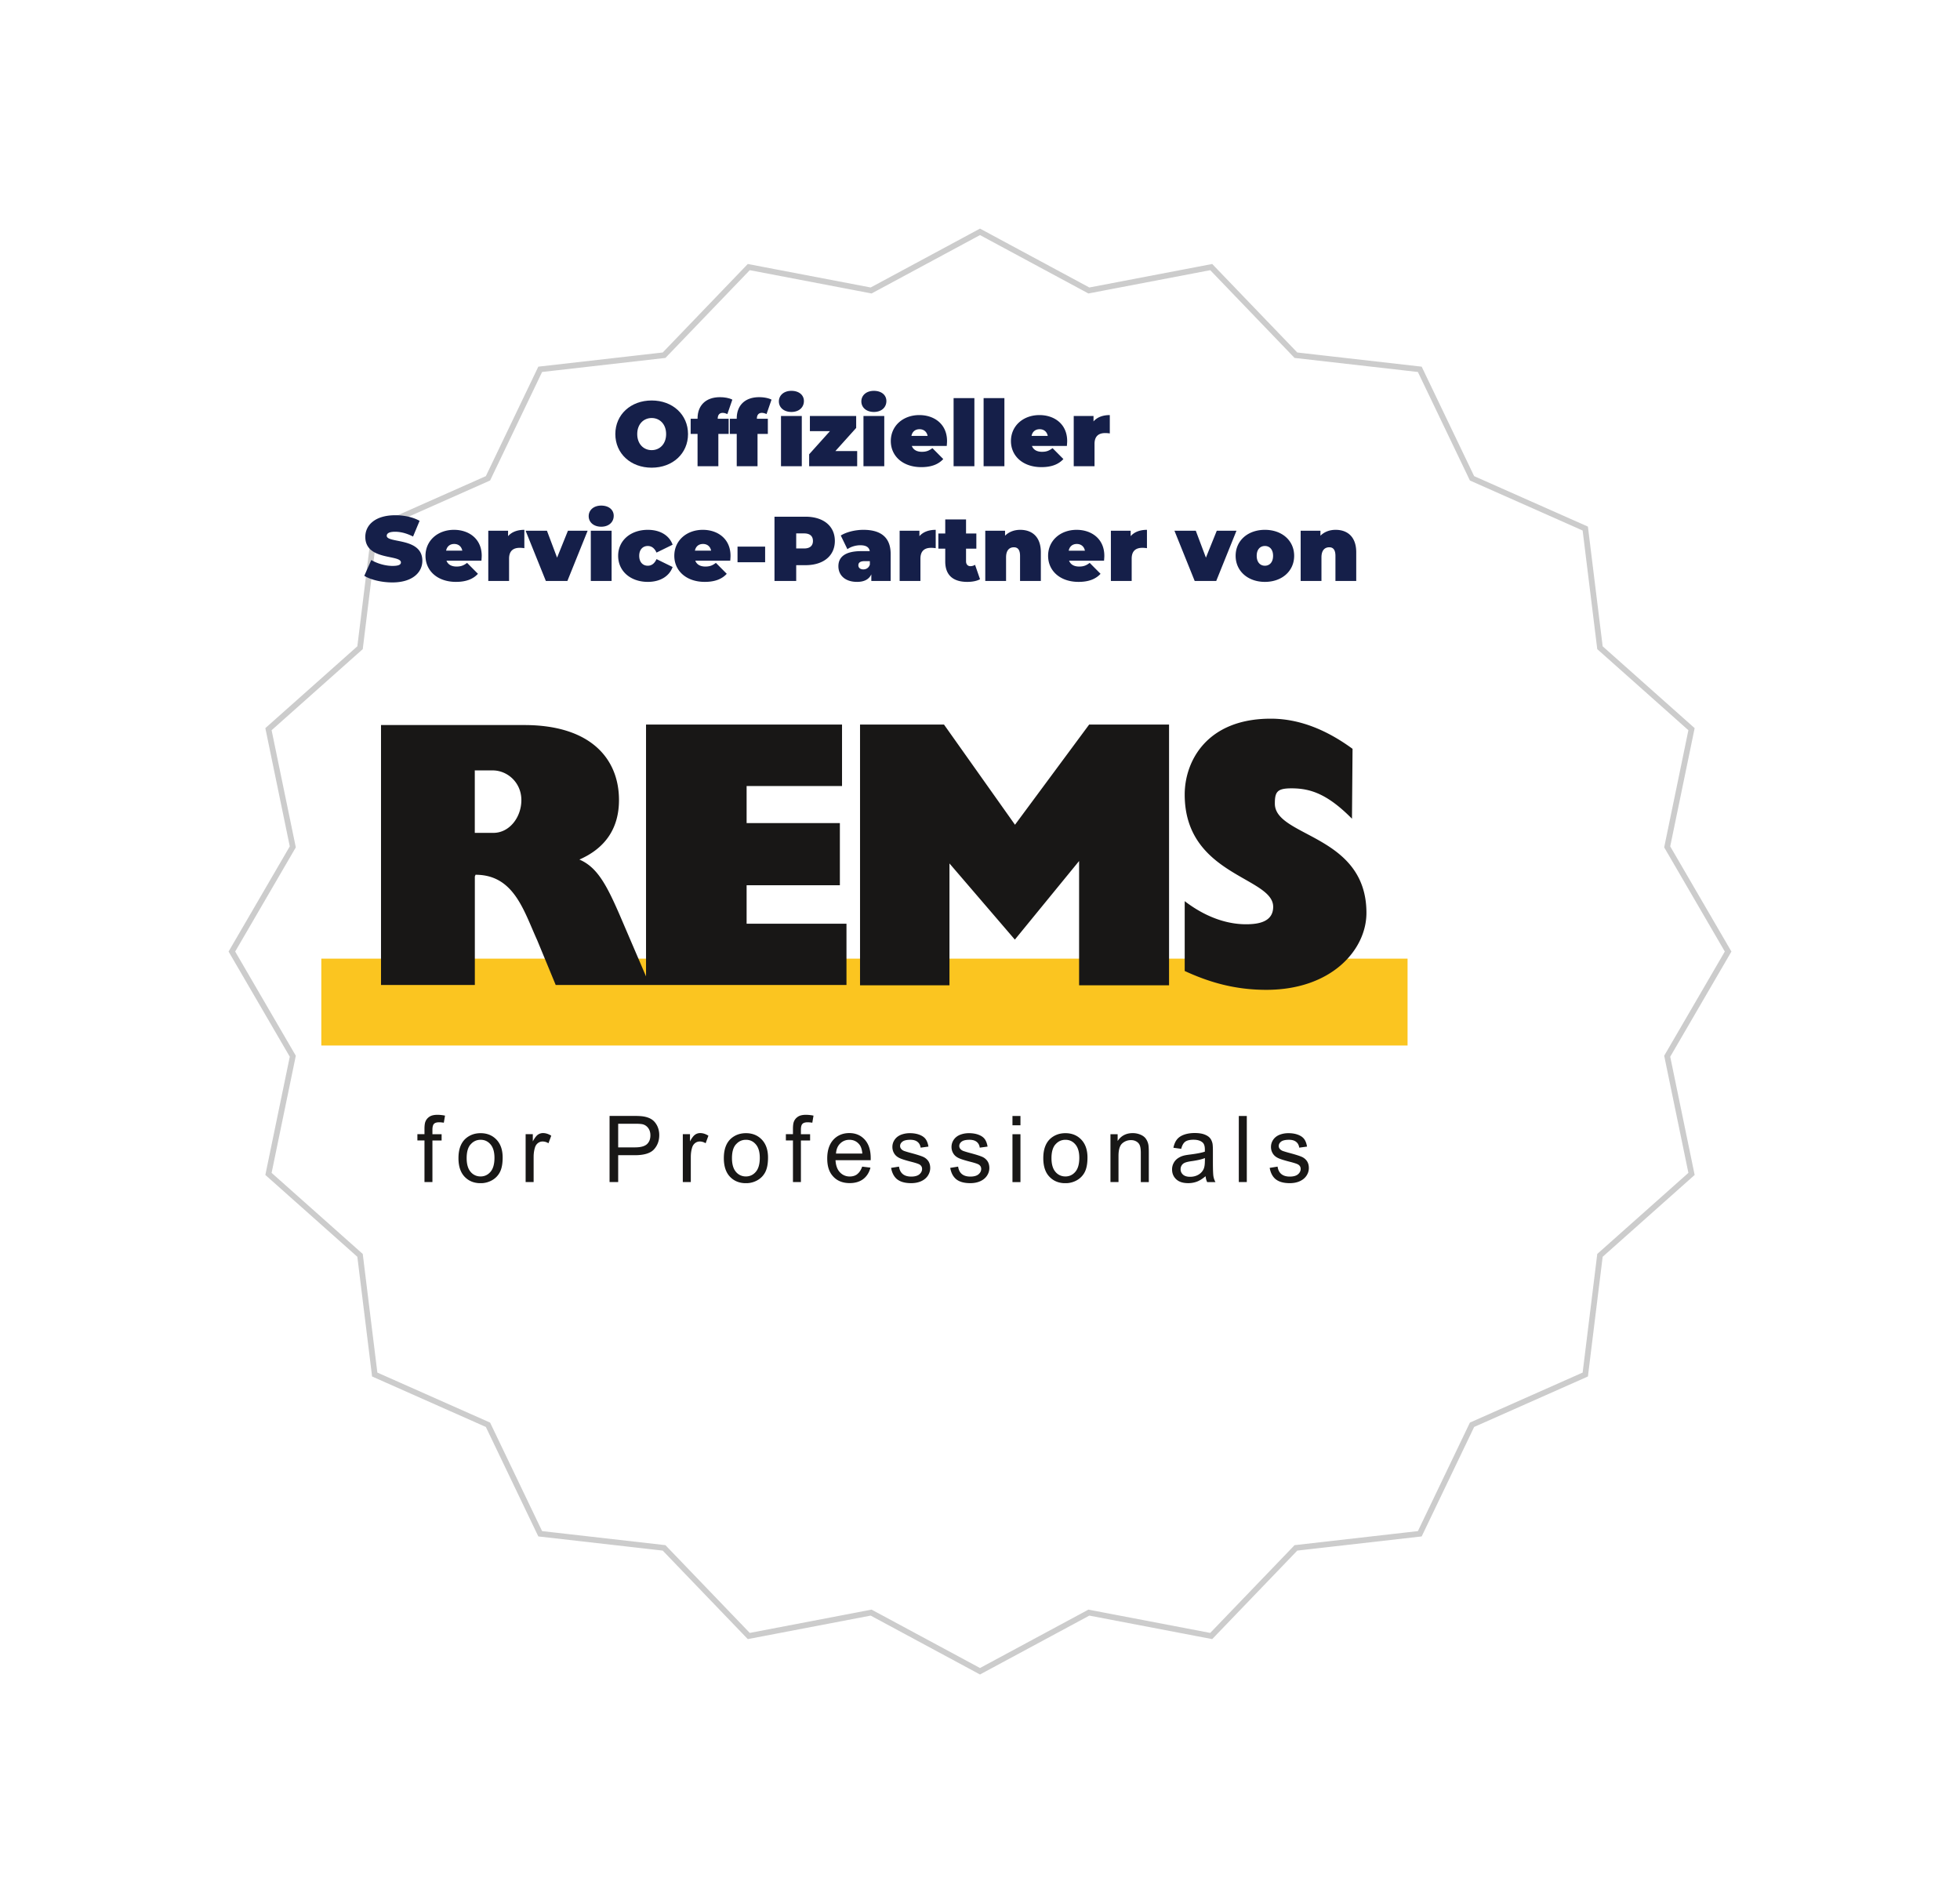 <svg width="343" height="333" viewBox="0 0 343 333" fill="none" xmlns="http://www.w3.org/2000/svg"><g filter="url(#filter0_d_13126_6236)"><path d="M151.5 20l19.131 10.303 21.505-4.112 14.885 15.487 21.773 2.481 9.182 19.153 19.91 8.833 2.58 20.945 16.098 14.319-4.275 20.687L283 146.5l-10.711 18.404 4.275 20.687-16.098 14.319-2.58 20.945-19.91 8.833-9.182 19.153-21.773 2.481-14.885 15.487-21.505-4.112L151.5 273l-19.131-10.303-21.505 4.112-14.885-15.487-21.773-2.481-9.182-19.153-19.91-8.833-2.58-20.945-16.098-14.319 4.275-20.687L20 146.5l10.71-18.404-4.274-20.687L42.534 93.09l2.58-20.945 19.91-8.833 9.182-19.153 21.773-2.481 14.885-15.487 21.505 4.112L151.5 20z" fill="#fff"/><path d="M170.395 30.743l.156.085.174-.033 21.238-4.062 14.697 15.291.125.13.179.02 21.498 2.45 9.062 18.904.08.166.168.075 19.652 8.718 2.546 20.664.022.188.142.125 15.882 14.127-4.216 20.404-.039.188.096.165L282.42 146.5l-10.563 18.152-.096.165.039.188 4.216 20.403-15.882 14.128-.142.125-.022.188-2.546 20.663-19.652 8.718-.168.076-.08.166-9.062 18.903-21.498 2.45-.179.021-.125.13-14.697 15.29-21.238-4.061-.174-.033-.156.085-18.895 10.175-18.895-10.175-.156-.085-.174.033-21.239 4.061-14.696-15.29-.125-.13-.179-.021-21.499-2.45-9.061-18.903-.08-.166-.168-.076-19.653-8.718-2.545-20.663-.022-.188-.142-.125-15.883-14.128 4.217-20.403.04-.188-.097-.165L20.579 146.5l10.564-18.152.096-.165-.039-.188-4.217-20.404 15.883-14.127.142-.125.022-.188 2.545-20.664 19.653-8.717.168-.076.08-.166 9.061-18.904 21.5-2.45.178-.02.125-.13 14.696-15.29 21.239 4.06.174.034.156-.085L151.5 20.567l18.895 10.176z" stroke="#CCC"/></g><path d="M114.044 81.834c-3.671 0-6.36-2.474-6.36-5.88 0-3.405 2.689-5.879 6.36-5.879 3.671 0 6.36 2.474 6.36 5.88 0 3.405-2.689 5.879-6.36 5.879zm0-3.068c1.401 0 2.528-1.06 2.528-2.812 0-1.75-1.127-2.81-2.528-2.81s-2.528 1.06-2.528 2.81c0 1.751 1.127 2.812 2.528 2.812zm11.556-5.51v.016h1.916v2.65h-1.804v5.655h-3.639v-5.655h-1.207v-2.65h1.207v-.048c0-2.265 1.417-3.727 3.929-3.727.773 0 1.627.145 2.158.434l-.87 2.522c-.241-.113-.531-.21-.821-.21-.515 0-.869.306-.869 1.013z" fill="#151F49"/><path d="M138.494 72.083c-1.337 0-2.19-.803-2.19-1.847s.853-1.847 2.19-1.847c1.336 0 2.19.739 2.19 1.783 0 1.108-.854 1.911-2.19 1.911zm-5.169.16c-.515 0-.869.306-.869 1.013v.016h1.916v2.65h-1.804v5.655h-3.639v-5.655h-1.207v-2.65h1.207v-.048c0-2.265 1.417-3.727 3.929-3.727.773 0 1.627.145 2.158.434l-.87 2.522c-.241-.113-.531-.21-.821-.21zm3.349 9.334V72.79h3.639v8.787h-3.639zm9.517-2.651h3.816v2.65h-8.405V79.49l3.639-4.049h-3.51v-2.65h8.099v2.088l-3.639 4.048zm6.736-6.843c-1.337 0-2.19-.803-2.19-1.847s.853-1.847 2.19-1.847c1.336 0 2.19.739 2.19 1.783 0 1.108-.854 1.911-2.19 1.911zm-1.82 9.494V72.79h3.639v8.787h-3.639zm14.624-4.402c0 .257-.032.595-.048.852h-6.119c.257.674.869 1.028 1.771 1.028.805 0 1.256-.21 1.836-.643l1.9 1.912c-.854.931-2.094 1.413-3.849 1.413-3.236 0-5.33-1.943-5.33-4.562 0-2.666 2.142-4.546 4.992-4.546 2.609 0 4.847 1.575 4.847 4.546zm-4.815-2.072c-.756 0-1.272.434-1.417 1.173h2.834c-.145-.74-.676-1.173-1.417-1.173zm5.963 6.474v-11.92h3.639v11.92h-3.639zm5.252 0v-11.92h3.639v11.92h-3.639zm14.624-4.402c0 .257-.033.595-.049.852h-6.118c.257.674.869 1.028 1.771 1.028.805 0 1.256-.21 1.835-.643l1.9 1.912c-.853.931-2.093 1.413-3.848 1.413-3.236 0-5.33-1.943-5.33-4.562 0-2.666 2.142-4.546 4.992-4.546 2.608 0 4.847 1.575 4.847 4.546zm-4.815-2.072c-.757 0-1.272.434-1.417 1.173h2.834c-.145-.74-.676-1.173-1.417-1.173zm9.425-1.365c.644-.74 1.626-1.109 2.85-1.109v3.213a5.05 5.05 0 00-.805-.064c-1.095 0-1.868.498-1.868 1.895v3.904h-3.639V72.79h3.462v.948zM68.662 101.913c-1.884 0-3.784-.466-4.911-1.156l1.224-2.763c1.062.626 2.48 1.028 3.72 1.028 1.078 0 1.465-.225 1.465-.61 0-1.414-6.232-.274-6.232-4.466 0-2.089 1.755-3.791 5.25-3.791 1.513 0 3.075.32 4.25.98l-1.143 2.746c-1.111-.562-2.158-.835-3.14-.835-1.111 0-1.465.321-1.465.707 0 1.35 6.231.225 6.231 4.37 0 2.055-1.755 3.79-5.249 3.79zM84.3 97.255c0 .257-.031.594-.048.851h-6.118c.257.675.87 1.028 1.77 1.028.806 0 1.257-.209 1.837-.642l1.9 1.911c-.854.932-2.094 1.414-3.849 1.414-3.236 0-5.33-1.944-5.33-4.562 0-2.667 2.142-4.546 4.992-4.546 2.609 0 4.847 1.574 4.847 4.546zm-4.814-2.072c-.757 0-1.272.433-1.417 1.172h2.834c-.145-.739-.676-1.172-1.417-1.172zm9.425-1.366c.644-.739 1.626-1.108 2.85-1.108v3.212a5.053 5.053 0 00-.805-.064c-1.095 0-1.868.498-1.868 1.896v3.903H85.45v-8.787h3.462v.948zm10.478-.947h3.446l-3.543 8.786h-3.768l-3.542-8.787h3.735l1.772 4.707 1.9-4.707zm5.821-.707c-1.336 0-2.189-.804-2.189-1.848s.853-1.847 2.189-1.847c1.337 0 2.19.739 2.19 1.783 0 1.108-.853 1.912-2.19 1.912zm-1.819 9.493v-8.787h3.639v8.787h-3.639zm9.986.161c-3.043 0-5.201-1.88-5.201-4.562 0-2.667 2.158-4.546 5.201-4.546 2.142 0 3.752.98 4.331 2.602l-2.817 1.381c-.371-.819-.902-1.156-1.53-1.156-.821 0-1.498.578-1.498 1.719 0 1.156.677 1.735 1.498 1.735.628 0 1.159-.338 1.53-1.157l2.817 1.381c-.579 1.623-2.189 2.603-4.331 2.603zm14.465-4.562c0 .257-.032.594-.048.851h-6.119c.258.675.87 1.028 1.771 1.028.806 0 1.256-.209 1.836-.642l1.9 1.911c-.853.932-2.093 1.414-3.848 1.414-3.237 0-5.33-1.944-5.33-4.562 0-2.667 2.141-4.546 4.992-4.546 2.608 0 4.846 1.574 4.846 4.546zm-4.814-2.072c-.757 0-1.272.433-1.417 1.172h2.834c-.145-.739-.677-1.172-1.417-1.172zm6.039 3.197v-2.732h4.831v2.731h-4.831zm11.894-7.968c3.14 0 5.137 1.638 5.137 4.24 0 2.603-1.997 4.241-5.137 4.241h-1.626v2.763h-3.8V90.412h5.426zm-.241 5.558c1.046 0 1.545-.498 1.545-1.318 0-.819-.499-1.317-1.545-1.317h-1.385v2.635h1.385zm10.378-3.261c3.027 0 4.766 1.3 4.766 4.224v4.723h-3.382V100.5c-.418.883-1.256 1.317-2.495 1.317-2.158 0-3.269-1.221-3.269-2.731 0-1.703 1.288-2.65 4.025-2.65h1.466c-.113-.675-.628-1.029-1.659-1.029-.789 0-1.674.257-2.254.691l-1.159-2.393c1.03-.643 2.592-.996 3.961-.996zm-.016 6.923c.499 0 .95-.257 1.143-.835v-.61h-.902c-.773 0-1.111.256-1.111.738 0 .402.322.707.87.707zm9.816-5.815c.645-.739 1.627-1.108 2.851-1.108v3.212a5.06 5.06 0 00-.806-.064c-1.094 0-1.867.498-1.867 1.896v3.903h-3.639v-8.787h3.461v.948zm9.737 5.012l.87 2.522c-.564.321-1.385.466-2.238.466-2.432 0-3.849-1.141-3.849-3.566V96h-1.207v-2.65h1.207v-2.457h3.639v2.457h1.804V96h-1.804v2.218c0 .546.322.85.757.85.29 0 .58-.08.821-.24zm7.906-6.12c2.029 0 3.607 1.172 3.607 3.935v5.012h-3.639v-4.385c0-1.093-.419-1.51-1.079-1.51-.741 0-1.369.466-1.369 1.767v4.128h-3.639v-8.787h3.462v.868c.692-.69 1.626-1.028 2.657-1.028zm14.716 4.546c0 .257-.032.594-.049.851h-6.118c.257.675.869 1.028 1.771 1.028.805 0 1.256-.209 1.836-.642l1.9 1.911c-.854.932-2.094 1.414-3.849 1.414-3.236 0-5.33-1.944-5.33-4.562 0-2.667 2.142-4.546 4.992-4.546 2.609 0 4.847 1.574 4.847 4.546zm-4.815-2.072c-.756 0-1.272.433-1.417 1.172h2.834c-.145-.739-.676-1.172-1.417-1.172zm9.425-1.366c.644-.739 1.626-1.108 2.85-1.108v3.212a5.048 5.048 0 00-.805-.064c-1.095 0-1.868.498-1.868 1.896v3.903h-3.639v-8.787h3.462v.948zm15.069-.947h3.446l-3.542 8.786h-3.768l-3.543-8.787h3.736l1.771 4.707 1.9-4.707zm8.42 8.947c-2.979 0-5.12-1.896-5.12-4.562 0-2.667 2.141-4.546 5.12-4.546 2.995 0 5.121 1.88 5.121 4.546 0 2.666-2.126 4.562-5.121 4.562zm0-2.827c.805 0 1.433-.595 1.433-1.735 0-1.14-.628-1.72-1.433-1.72s-1.433.58-1.433 1.72c0 1.14.628 1.735 1.433 1.735zm12.378-6.281c2.029 0 3.607 1.172 3.607 3.935v5.012h-3.639v-4.385c0-1.093-.418-1.51-1.079-1.51-.74 0-1.368.466-1.368 1.767v4.128h-3.639v-8.787h3.462v.868c.692-.69 1.626-1.028 2.656-1.028z" fill="#151F49"/><g clip-path="url(#clip0_13126_6236)"><path d="M56.23 167.745h190.094v15.2H56.23v-15.2z" fill="#FBC520"/><path d="M75.675 206.838v-7.273h1.608v-1.105h-1.608v-.774c0-.502.092-.851.268-1.03.176-.187.477-.28.905-.28.26 0 .536.025.82.076l.21-1.242a6.917 6.917 0 00-1.307-.144c-.611 0-1.089.11-1.424.34-.344.23-.578.527-.712.893-.1.272-.151.689-.151 1.259v.893h-1.24v1.106h1.24v7.272h1.39v.009zm5.63-.936c.712.749 1.65 1.132 2.798 1.132a4.03 4.03 0 001.994-.511 3.408 3.408 0 001.39-1.437c.319-.621.478-1.463.478-2.544 0-1.326-.36-2.373-1.08-3.13-.721-.757-1.651-1.131-2.782-1.131-1.022 0-1.885.315-2.597.927-.846.749-1.274 1.897-1.274 3.445 0 1.412.36 2.501 1.073 3.249zm1.064-5.665c.46-.527 1.038-.799 1.742-.799s1.265.264 1.726.799c.46.536.695 1.319.695 2.357 0 1.097-.234 1.913-.695 2.449-.46.536-1.039.808-1.734.808a2.204 2.204 0 01-1.743-.799c-.46-.536-.695-1.336-.695-2.407 0-1.072.226-1.88.695-2.408h.009zm11.016 6.601v-4.389c0-.604.076-1.148.235-1.659.1-.331.277-.587.52-.774.242-.187.519-.28.82-.28.344 0 .688.102 1.023.306l.486-1.319c-.486-.306-.964-.459-1.441-.459-.327 0-.629.094-.897.281-.268.187-.57.578-.888 1.174v-1.268h-1.257v8.378h1.4v.009zm14.796 0v-4.704h2.924c1.608 0 2.723-.34 3.343-1.021.619-.68.921-1.514.921-2.5 0-.57-.117-1.098-.343-1.582-.235-.477-.537-.851-.914-1.115-.377-.263-.846-.442-1.407-.544-.402-.077-.98-.111-1.734-.111h-4.298v11.568h1.508v.009zm0-10.207h2.915c.687 0 1.157.034 1.408.102.394.111.712.34.955.68.243.349.36.757.36 1.242 0 .672-.201 1.183-.611 1.557-.411.366-1.098.553-2.078.553h-2.949v-4.134zm12.709 10.207v-4.389c0-.604.076-1.148.235-1.659.1-.331.276-.587.519-.774.243-.187.52-.28.821-.28.344 0 .687.102 1.022.306l.486-1.319c-.486-.306-.963-.459-1.441-.459-.327 0-.628.094-.896.281-.268.187-.57.578-.888 1.174v-1.268h-1.257v8.378h1.399v.009zm6.853-.936c.712.749 1.651 1.132 2.798 1.132.721 0 1.383-.171 1.994-.511a3.405 3.405 0 001.391-1.437c.318-.621.478-1.463.478-2.544 0-1.326-.361-2.373-1.081-3.13-.721-.757-1.651-1.131-2.782-1.131-1.022 0-1.885.315-2.597.927-.846.749-1.273 1.897-1.273 3.445 0 1.412.36 2.501 1.072 3.249zm1.056-5.665c.461-.527 1.039-.799 1.742-.799.704 0 1.265.264 1.726.799.461.536.696 1.319.696 2.357 0 1.097-.235 1.913-.696 2.449-.461.536-1.039.808-1.734.808a2.205 2.205 0 01-1.743-.799c-.46-.536-.695-1.336-.695-2.407 0-1.072.226-1.88.695-2.408h.009zm11.36 6.601v-7.273h1.609v-1.105h-1.609v-.774c0-.502.084-.851.268-1.03.176-.187.478-.28.905-.28.26 0 .536.025.821.076l.21-1.242a6.928 6.928 0 00-1.307-.144c-.612 0-1.089.11-1.425.34-.343.23-.578.527-.712.893-.1.272-.151.689-.151 1.259v.893h-1.239v1.106h1.239v7.272h1.391v.009zm9.869-1.387c-.36.273-.804.409-1.315.409a2.291 2.291 0 01-1.726-.732c-.461-.485-.72-1.191-.771-2.118h6.158v-.382c0-1.387-.352-2.459-1.047-3.224-.704-.766-1.6-1.14-2.706-1.14-1.106 0-2.069.391-2.782 1.165-.712.783-1.072 1.872-1.072 3.284 0 1.412.352 2.424 1.064 3.172.704.757 1.667 1.132 2.874 1.132.955 0 1.742-.239 2.362-.706.62-.477 1.039-1.14 1.265-1.999l-1.449-.179c-.21.604-.503 1.038-.863 1.31l.008.008zm-2.999-5.358c.436-.434.98-.655 1.617-.655.712 0 1.29.272 1.734.816.293.349.469.885.528 1.591H146.3c.05-.732.285-1.318.729-1.752zm9.97 6.252c.561.45 1.382.68 2.454.68.646 0 1.232-.11 1.743-.34.511-.23.905-.553 1.181-.97.268-.417.411-.867.411-1.335 0-.468-.109-.885-.335-1.217a2.133 2.133 0 00-.922-.748c-.394-.17-1.081-.391-2.069-.655a20.895 20.895 0 01-1.24-.366c-.243-.102-.419-.229-.536-.383a.758.758 0 01-.168-.493c0-.289.134-.544.411-.757.276-.213.729-.323 1.374-.323.544 0 .963.119 1.265.366.301.238.477.578.544 1.012l1.366-.187c-.092-.545-.251-.979-.486-1.302-.235-.323-.595-.578-1.081-.765-.486-.187-1.055-.281-1.709-.281-.427 0-.829.06-1.206.17a2.807 2.807 0 00-.888.417c-.294.213-.52.476-.687.791a2.177 2.177 0 00-.252 1.038c0 .408.101.782.31 1.122.201.341.503.604.905.8.394.196 1.106.417 2.136.68.763.196 1.24.358 1.433.485.277.187.411.434.411.757 0 .358-.16.672-.47.936-.31.264-.787.4-1.432.4-.645 0-1.131-.153-1.491-.451-.352-.298-.57-.732-.646-1.293l-1.382.221c.159.893.511 1.557 1.073 2.016l-.017-.025zm10.346 0c.562.45 1.383.68 2.455.68.645 0 1.232-.11 1.743-.34.511-.23.905-.553 1.181-.97.276-.417.411-.867.411-1.335 0-.468-.109-.885-.336-1.217a2.13 2.13 0 00-.921-.748c-.394-.17-1.081-.391-2.069-.655a18.076 18.076 0 01-1.232-.366c-.243-.102-.419-.229-.536-.383a.764.764 0 01-.168-.493c0-.289.134-.544.411-.757.276-.213.729-.323 1.374-.323.544 0 .963.119 1.265.366.301.238.477.578.536 1.012l1.366-.187c-.093-.545-.252-.979-.486-1.302-.235-.323-.595-.578-1.081-.765-.486-.187-1.056-.281-1.709-.281-.427 0-.838.06-1.207.17-.377.111-.67.255-.888.417a2.3 2.3 0 00-.687.791 2.187 2.187 0 00-.251 1.038c0 .408.101.782.31 1.122.201.341.503.604.905.8.394.196 1.106.417 2.136.68.763.196 1.24.358 1.433.485.276.187.41.434.41.757 0 .358-.159.672-.469.936-.31.264-.787.4-1.432.4-.646 0-1.132-.153-1.492-.451-.352-.298-.569-.732-.645-1.293l-1.382.221c.159.893.511 1.557 1.081 2.016l-.026-.025zm11.235-9.442v-1.633h-1.399v1.633h1.399zm0 9.935v-8.378h-1.399v8.378h1.399zm5.069-.936c.712.749 1.642 1.132 2.798 1.132.72 0 1.382-.171 1.994-.511a3.416 3.416 0 001.391-1.437c.318-.621.477-1.463.477-2.544 0-1.326-.36-2.373-1.081-3.13-.72-.757-1.65-1.131-2.781-1.131-1.022 0-1.885.315-2.597.927-.846.749-1.274 1.897-1.274 3.445 0 1.412.352 2.501 1.073 3.249zm1.064-5.665c.461-.527 1.039-.799 1.742-.799.704 0 1.265.264 1.726.799.461.536.696 1.319.696 2.357 0 1.097-.235 1.913-.696 2.449-.461.536-1.039.808-1.734.808a2.205 2.205 0 01-1.743-.799c-.46-.536-.695-1.336-.695-2.407 0-1.072.235-1.88.695-2.408h.009zm11.025 6.601v-4.576c0-1.072.218-1.803.645-2.186a2.26 2.26 0 011.542-.579c.377 0 .695.085.971.256.277.17.47.399.579.689.108.289.167.723.167 1.301v5.095h1.399v-5.155c0-.655-.025-1.114-.075-1.378a2.667 2.667 0 00-.436-1.046c-.209-.298-.519-.536-.938-.714a3.442 3.442 0 00-1.374-.272c-1.148 0-2.019.459-2.631 1.377v-1.19h-1.256v8.378h1.407zm15.507 0h1.458a3.192 3.192 0 01-.352-1.004c-.058-.348-.092-1.182-.092-2.509v-1.897c0-.629-.025-1.063-.067-1.31-.084-.391-.226-.714-.435-.969-.21-.256-.528-.468-.972-.638-.444-.17-1.014-.255-1.718-.255s-1.332.102-1.876.297c-.537.196-.947.477-1.232.842-.285.366-.486.842-.612 1.438l1.366.187c.151-.595.385-1.012.695-1.242.31-.23.796-.349 1.458-.349.704 0 1.232.162 1.592.485.268.238.394.647.394 1.225v.374c-.536.187-1.366.349-2.497.494-.553.068-.972.136-1.24.212a3.225 3.225 0 00-1.005.468 2.252 2.252 0 00-.721.817 2.32 2.32 0 00-.276 1.122c0 .698.243 1.276.729 1.727.486.451 1.181.672 2.094.672a4.35 4.35 0 001.542-.272c.477-.187.98-.502 1.499-.944.042.391.134.74.277 1.029h-.009zm-.393-3.683c0 .629-.076 1.097-.226 1.42-.202.417-.503.74-.922.979-.419.238-.896.357-1.441.357s-.955-.128-1.24-.383a1.21 1.21 0 01-.419-.944c0-.247.067-.476.193-.672.126-.204.31-.357.553-.459.234-.102.645-.205 1.223-.281 1.014-.145 1.776-.323 2.287-.536v.519h-.008zm7.339 3.683V195.27h-1.399v11.568h1.399zm5.068-.493c.562.45 1.383.68 2.455.68.645 0 1.232-.11 1.743-.34.511-.23.904-.553 1.181-.97.276-.417.41-.867.41-1.335 0-.468-.108-.885-.335-1.217a2.13 2.13 0 00-.921-.748c-.394-.17-1.081-.391-2.07-.655a20.754 20.754 0 01-1.239-.366c-.243-.102-.419-.229-.537-.383a.763.763 0 01-.167-.493c0-.289.134-.544.41-.757.277-.213.738-.323 1.374-.323.545 0 .964.119 1.265.366.302.238.478.578.537 1.012l1.365-.187c-.092-.545-.251-.979-.486-1.302-.234-.323-.595-.578-1.081-.765-.485-.187-1.055-.281-1.709-.281-.427 0-.829.06-1.206.17-.377.111-.67.255-.888.417-.293.213-.52.476-.687.791a2.176 2.176 0 00-.251 1.038c0 .408.1.782.31 1.122.201.341.502.604.904.8.394.196 1.106.417 2.137.68.762.196 1.24.358 1.432.485.277.187.411.434.411.757 0 .358-.159.672-.469.936-.31.264-.788.4-1.433.4s-1.131-.153-1.491-.451c-.352-.298-.57-.732-.645-1.293l-1.383.221c.16.893.511 1.557 1.081 2.016l-.017-.025zm-15.935-36.448v-12.215c4.173 3.19 8.345 4.313 11.939 3.99 2.186-.196 3.544-1.089 3.544-3.003 0-5.248-15.483-5.461-15.483-19.649 0-5.75 3.796-13.269 15.064-13.269 5.119 0 9.902 2.05 14.309 5.274l-.1 12.231c-4.281-4.329-7.272-5.316-10.582-5.316-2.513 0-2.915.613-2.915 2.671 0 5.886 16.027 5.367 16.027 19.121 0 6.499-6.158 13.465-17.518 13.465-5.429 0-9.92-1.284-14.285-3.3zm-41.168 2.509h-15.65v-45.625h14.695l12.424 17.53 12.977-17.53h13.983v45.625h-15.742v-21.749L177.6 164.411l-11.444-13.329v21.324zm-74.404-45.54c11.603 0 16.571 5.886 16.571 13.124 0 4.883-2.329 8.395-6.928 10.411 3.083 1.319 4.725 4.347 7.054 9.706l4.608 10.743v-44.069h34.299v10.751h-16.697v6.49h16.32v10.879h-16.32v6.728h17.476v10.718H97.248l-3.243-7.843c-2.362-5.18-4.071-11.44-10.782-11.44l-.126.297v18.986h-16.42v-45.481h25.075zm-8.663 8.021v10.845h3.226c2.806.025 4.926-2.697 4.926-5.742s-2.421-5.197-5.052-5.188H83.08v.085h.008z" fill="#181716"/></g><defs><clipPath id="clip0_13126_6236"><path fill="#fff" transform="translate(56.23 125.751)" d="M0 0h190.094v81.274H0z"/></clipPath><filter id="filter0_d_13126_6236" x="0" y="0" width="343" height="333" filterUnits="userSpaceOnUse" color-interpolation-filters="sRGB"><feFlood flood-opacity="0" result="BackgroundImageFix"/><feColorMatrix in="SourceAlpha" values="0 0 0 0 0 0 0 0 0 0 0 0 0 0 0 0 0 0 127 0" result="hardAlpha"/><feOffset dx="20" dy="20"/><feGaussianBlur stdDeviation="20"/><feComposite in2="hardAlpha" operator="out"/><feColorMatrix values="0 0 0 0 0.025 0 0 0 0 0.049 0 0 0 0 0.145 0 0 0 0.08 0"/><feBlend in2="BackgroundImageFix" result="effect1_dropShadow_13126_6236"/><feBlend in="SourceGraphic" in2="effect1_dropShadow_13126_6236" result="shape"/></filter></defs></svg>